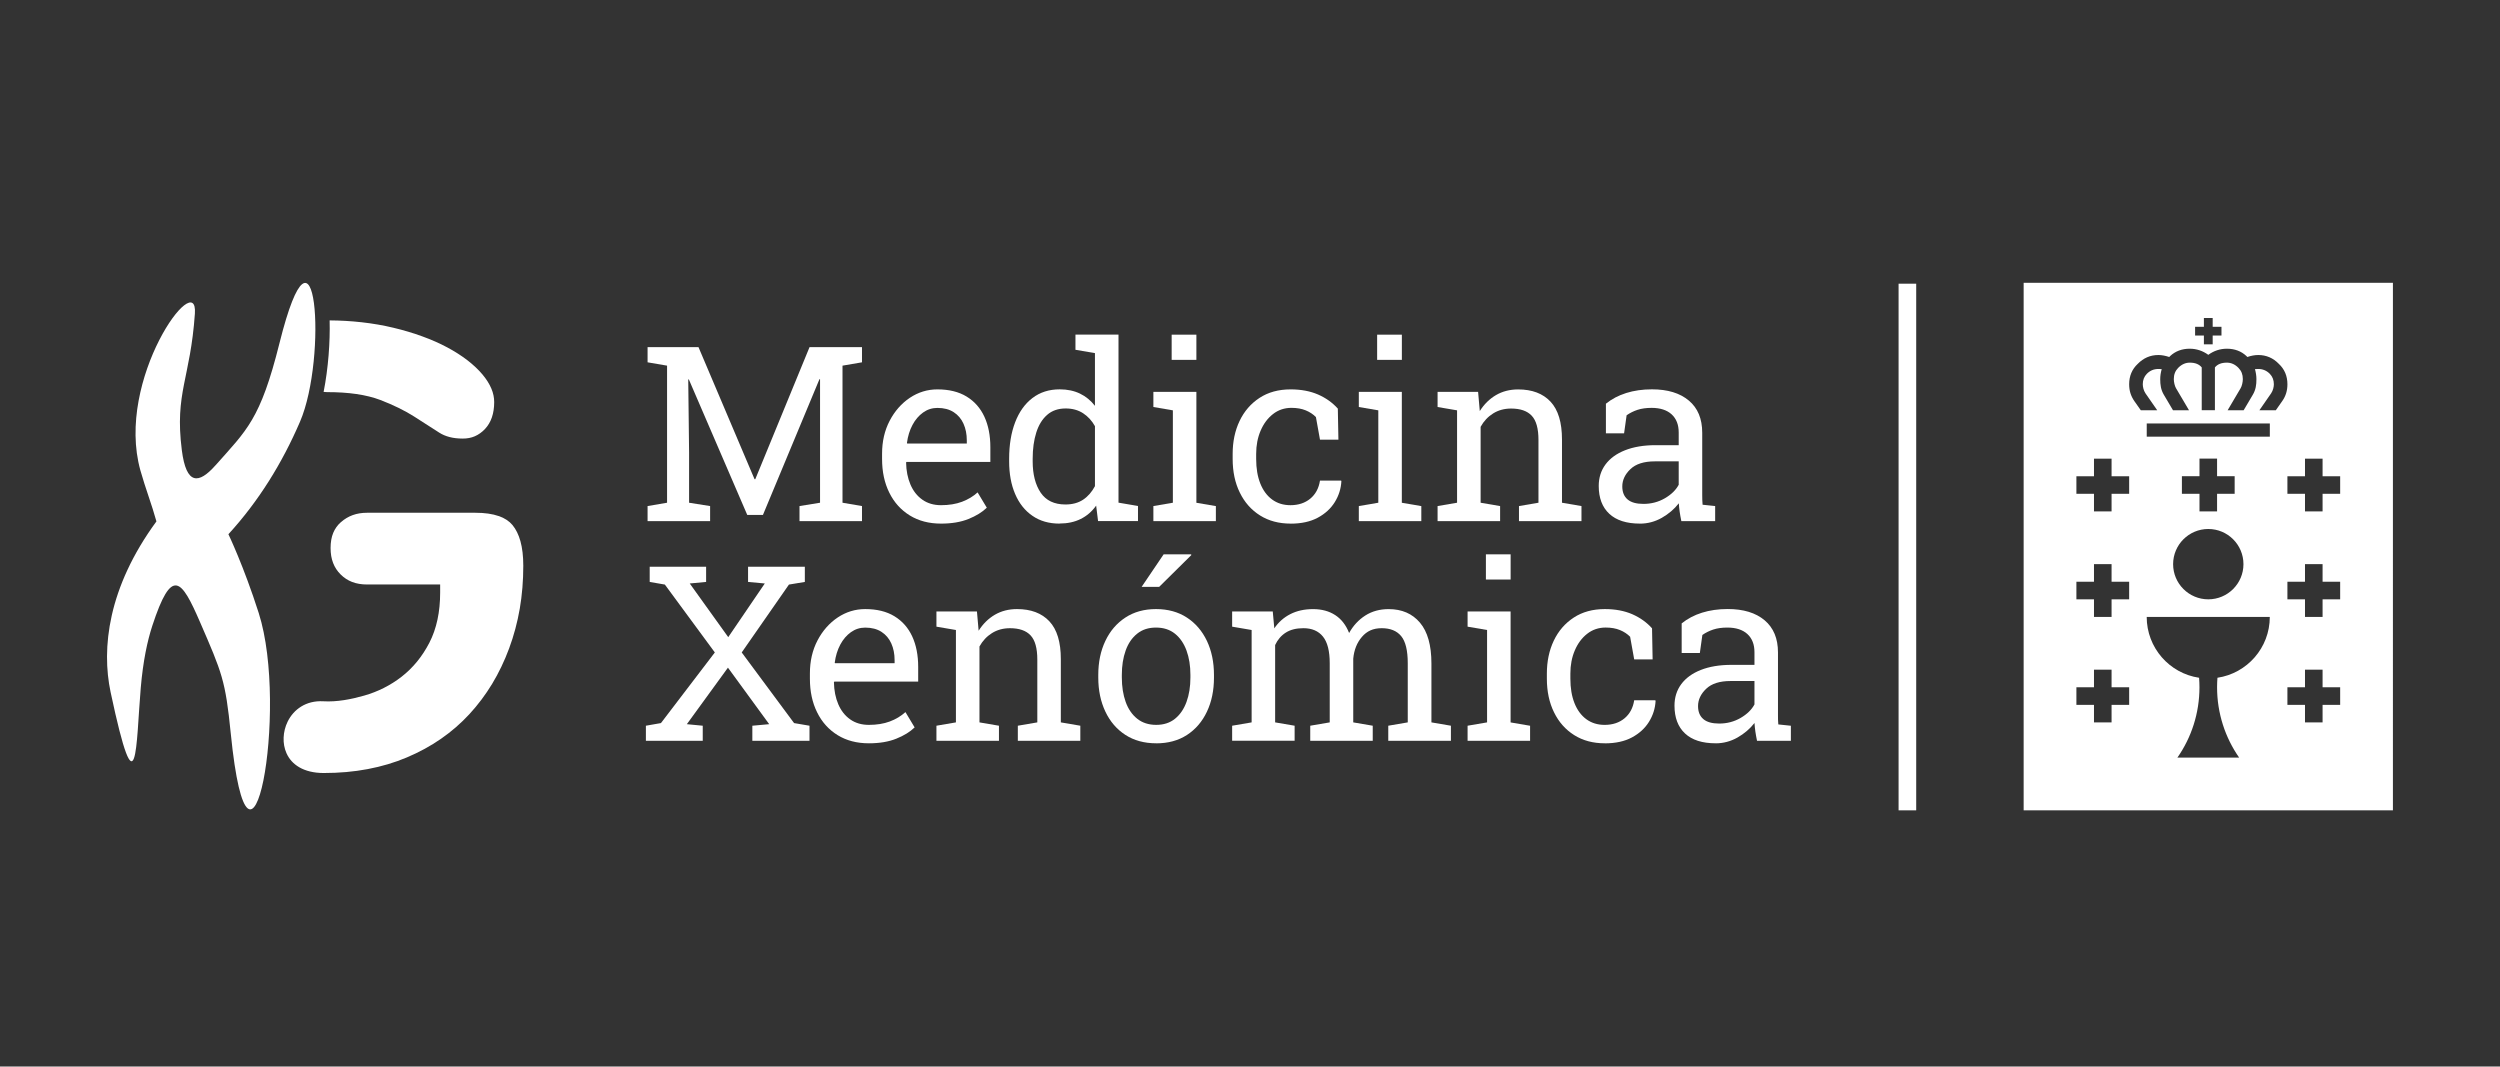 <svg xmlns="http://www.w3.org/2000/svg" id="svg2" viewBox="0 0 682.43 291.13"><rect x="0" y="0" width="682.43" height="291.13" fill="#333333" stroke="none"/><defs><style>      .cls-1, .cls-2 {        fill: #fff;      }      .cls-2 {        fill-rule: evenodd;      }    </style></defs><rect class="cls-1" x="518.26" y="77.44" width="4.81" height="143.76"></rect><path class="cls-1" d="M552.4,221.2h100.8V77.2h-100.8v144ZM599.2,89.2h2.4v-2.4h2.4v2.4h2.4v2.4h-2.4v2.4h-2.4v-2.4h-2.4v-2.4ZM581.2,192.4h-4.8v4.8h-4.8v-4.8h-4.8v-4.8h4.8v-4.8h4.8v4.8h4.8v4.8ZM581.2,163.6h-4.8v4.8h-4.8v-4.8h-4.8v-4.8h4.8v-4.8h4.8v4.8h4.8v4.8ZM581.2,134.8h-4.8v4.8h-4.8v-4.8h-4.8v-4.8h4.8v-4.8h4.8v4.8h4.8v4.8ZM605.3,185.01c-.06.85-.1,1.72-.1,2.59,0,7.14,2.23,13.76,6.02,19.2h-16.85c3.8-5.44,6.02-12.06,6.02-19.2,0-.87-.04-1.73-.1-2.59-8.09-1.2-14.3-8.18-14.3-16.61h33.6c0,8.43-6.21,15.41-14.3,16.61M610,129.99v4.8h-4.8v4.8h-4.8v-4.8h-4.8v-4.8h4.8v-4.8h4.8v4.8h4.8ZM602.8,144.4c5.3,0,9.6,4.3,9.6,9.6s-4.3,9.6-9.6,9.6-9.6-4.3-9.6-9.6,4.3-9.6,9.6-9.6M619.6,119.2h-33.6v-3.6h33.6v3.6ZM622.99,109.48l-1.76,2.51h-4.48l3.21-4.63c.54-.79.74-1.83.74-2.48,0-1.13-.37-2.08-1.09-2.82-.86-.89-1.93-1.34-3.16-1.34-.53,0-.91.05-.91.05v-.02c.26.96.4,1.88.4,2.74,0,1.56-.17,2.88-.99,4.27l-2.5,4.23h-4.37l3.56-6.04c.33-.55.59-1.64.59-2.47,0-1.24-.38-2.23-1.18-3.05-.93-.96-1.99-1.44-3.17-1.44-1.49,0-2.56.43-3.27,1.3v11.69h-3.6v-11.69c-.72-.88-1.79-1.3-3.27-1.3-1.18,0-2.24.49-3.17,1.44-.79.81-1.18,1.81-1.18,3.05,0,.83.26,1.91.59,2.47l3.56,6.04h-4.37l-2.5-4.23c-.82-1.39-.99-2.72-.99-4.27,0-.87.14-1.79.41-2.74v.02s-.39-.05-.92-.05c-1.24,0-2.3.45-3.16,1.34-.72.74-1.09,1.69-1.09,2.82,0,.65.19,1.69.73,2.48l3.21,4.63h-4.48l-1.77-2.51c-.96-1.39-1.41-2.85-1.41-4.59,0-2.25.79-4.12,2.34-5.56,1.56-1.6,3.45-2.42,5.62-2.42.93,0,1.93.19,2.98.54.08-.09.16-.18.25-.26,1.42-1.32,3.22-2,5.34-2,1.83,0,3.54.56,5.07,1.67,1.53-1.11,3.24-1.67,5.08-1.67,2.12,0,3.91.67,5.33,2,.09.08.17.17.25.26,1.05-.36,2.05-.54,2.98-.54,2.18,0,4.07.81,5.62,2.42,1.55,1.44,2.34,3.31,2.34,5.56,0,1.75-.45,3.21-1.41,4.59M638.8,192.4h-4.8v4.8h-4.8v-4.8h-4.8v-4.8h4.8v-4.8h4.8v4.8h4.8v4.8ZM638.8,163.6h-4.8v4.8h-4.8v-4.8h-4.8v-4.8h4.8v-4.8h4.8v4.8h4.8v4.8ZM638.8,134.8h-4.8v4.8h-4.8v-4.8h-4.8v-4.8h4.8v-4.8h4.8v4.8h4.8v4.8Z"></path><g><g><path class="cls-1" d="M176.77,142.25v-4.11l5.32-.91v-37.42l-5.32-.91v-4.14h13.9l15.3,36.05h.2l14.81-36.05h14.32v4.14l-5.32.91v37.42l5.32.91v4.11h-17.06v-4.11l5.61-.91v-33.7l-.16-.03-15.43,37.06h-4.28l-15.95-37-.16.03.23,19.87v13.77l5.74.91v4.11h-17.06Z"></path><path class="cls-1" d="M256.86,142.93c-3.26,0-6.1-.74-8.52-2.23-2.41-1.49-4.28-3.56-5.59-6.22-1.32-2.65-1.97-5.72-1.97-9.2v-1.43c0-3.35.69-6.35,2.07-8.99,1.38-2.64,3.22-4.73,5.51-6.27,2.3-1.53,4.8-2.3,7.52-2.3,3.18,0,5.83.65,7.98,1.96,2.14,1.31,3.76,3.14,4.85,5.5,1.09,2.36,1.63,5.14,1.63,8.33v4.01h-22.9l-.1.16c.04,2.26.44,4.27,1.19,6.02.75,1.75,1.83,3.13,3.25,4.13,1.41,1,3.11,1.5,5.09,1.5,2.17,0,4.08-.31,5.73-.93,1.64-.62,3.06-1.47,4.26-2.56l2.51,4.18c-1.26,1.22-2.93,2.25-5.01,3.08-2.08.84-4.57,1.26-7.49,1.26ZM247.63,121.07h16.28v-.85c0-1.7-.3-3.21-.9-4.55-.6-1.34-1.49-2.39-2.68-3.16-1.19-.77-2.67-1.16-4.45-1.16-1.43,0-2.74.42-3.91,1.26-1.17.84-2.14,1.97-2.9,3.41-.76,1.43-1.26,3.07-1.5,4.89l.06.16Z"></path><path class="cls-1" d="M289.2,142.93c-2.87,0-5.34-.71-7.39-2.14-2.06-1.42-3.63-3.41-4.71-5.95-1.09-2.54-1.63-5.51-1.63-8.91v-.69c0-3.78.54-7.1,1.63-9.95,1.09-2.85,2.66-5.06,4.73-6.64,2.07-1.58,4.54-2.37,7.44-2.37,2.09,0,3.93.39,5.53,1.16,1.6.77,2.96,1.89,4.09,3.34v-14.39l-5.32-.91v-4.14h11.75v45.87l5.32.91v4.11h-10.9l-.52-4.21c-1.15,1.61-2.56,2.83-4.23,3.65-1.66.83-3.59,1.24-5.79,1.24ZM290.83,137.71c1.91,0,3.52-.44,4.83-1.31,1.31-.87,2.38-2.1,3.23-3.69v-16.38c-.83-1.48-1.9-2.65-3.23-3.52-1.33-.87-2.92-1.31-4.76-1.31-2.04,0-3.73.58-5.06,1.75-1.33,1.16-2.32,2.77-2.97,4.83-.65,2.06-.98,4.44-.98,7.16v.69c0,3.54.73,6.39,2.18,8.55,1.46,2.15,3.71,3.23,6.75,3.23Z"></path><path class="cls-1" d="M314.84,142.25v-4.11l5.32-.91v-25.22l-5.32-.91v-4.14h11.74v30.28l5.32.91v4.11h-17.06ZM319.83,98.23v-6.88h6.75v6.88h-6.75Z"></path><path class="cls-1" d="M352.3,142.93c-3.2,0-5.98-.74-8.35-2.23-2.37-1.49-4.21-3.56-5.51-6.22-1.31-2.65-1.96-5.72-1.96-9.2v-1.37c0-3.35.63-6.35,1.89-9,1.26-2.65,3.08-4.75,5.45-6.3,2.37-1.55,5.2-2.32,8.48-2.32,2.85,0,5.34.47,7.49,1.4,2.14.94,3.94,2.22,5.4,3.85l.16,8.48h-5.03l-1.11-6.17c-.74-.76-1.66-1.37-2.77-1.83-1.11-.46-2.41-.69-3.91-.69-1.92,0-3.6.57-5.04,1.7-1.45,1.13-2.57,2.64-3.38,4.54-.81,1.89-1.21,4-1.21,6.33v1.37c0,2.57.37,4.8,1.12,6.69.75,1.89,1.83,3.36,3.23,4.39,1.4,1.03,3.07,1.55,5.01,1.55,2.17,0,3.98-.6,5.42-1.79,1.43-1.19,2.32-2.84,2.64-4.93h5.77l.07.2c-.11,2.02-.71,3.92-1.8,5.68-1.09,1.76-2.64,3.18-4.65,4.26-2.01,1.08-4.49,1.62-7.42,1.62Z"></path><path class="cls-1" d="M370.92,142.25v-4.11l5.32-.91v-25.22l-5.32-.91v-4.14h11.74v30.28l5.32.91v4.11h-17.06ZM375.92,98.23v-6.88h6.75v6.88h-6.75Z"></path><path class="cls-1" d="M392.42,142.25v-4.11l5.32-.91v-25.22l-5.32-.91v-4.14h11.06l.46,5.25c1.18-1.87,2.65-3.32,4.42-4.36,1.77-1.03,3.79-1.55,6.05-1.55,3.81,0,6.75,1.11,8.84,3.34,2.09,2.23,3.13,5.67,3.13,10.33v17.26l5.32.91v4.11h-17.06v-4.11l5.32-.91v-17.13c0-3.11-.61-5.32-1.84-6.62-1.23-1.31-3.1-1.96-5.63-1.96-1.85,0-3.49.45-4.91,1.34-1.42.89-2.56,2.11-3.41,3.65v20.72l5.32.91v4.11h-17.06Z"></path><path class="cls-1" d="M447.66,142.93c-3.68,0-6.47-.9-8.38-2.69-1.92-1.79-2.87-4.32-2.87-7.59,0-2.24.61-4.19,1.84-5.86,1.23-1.66,3.01-2.96,5.34-3.88,2.33-.92,5.11-1.39,8.35-1.39h6.3v-3.46c0-2.13-.65-3.78-1.94-4.96-1.29-1.17-3.12-1.76-5.46-1.76-1.48,0-2.76.18-3.85.54s-2.08.86-2.97,1.48l-.69,4.93h-4.96v-8.09c1.59-1.28,3.44-2.26,5.55-2.92,2.11-.66,4.45-1,7.01-1,4.29,0,7.65,1.02,10.08,3.07,2.44,2.04,3.65,4.97,3.65,8.78v17c0,.46,0,.9.02,1.34.01.44.04.87.08,1.31l3.43.36v4.11h-9.23c-.2-.96-.35-1.82-.46-2.58-.11-.76-.18-1.52-.23-2.28-1.24,1.59-2.79,2.91-4.65,3.97-1.86,1.05-3.85,1.58-5.96,1.58ZM448.61,137.55c2.13,0,4.08-.51,5.84-1.53,1.76-1.02,3.02-2.25,3.79-3.69v-6.39h-6.53c-2.96,0-5.18.71-6.65,2.12-1.48,1.41-2.22,2.99-2.22,4.73,0,1.54.48,2.72,1.44,3.54.96.82,2.4,1.22,4.34,1.22Z"></path></g><path class="cls-1" d="M176.31,202.21v-4.11l4.11-.72,14.71-19.28-13.64-18.53-4.14-.72v-4.14h15.4v4.14l-4.47.42,10.51,14.65,9.98-14.65-4.57-.42v-4.14h15.5v4.14l-4.34.72-12.89,18.53,14.29,19.28,4.21.72v4.11h-15.6v-4.11l4.6-.42-11.26-15.43-11.22,15.43,4.34.42v4.11h-15.53Z"></path><g><path class="cls-1" d="M237.16,202.9c-3.26,0-6.1-.74-8.52-2.23-2.41-1.49-4.28-3.56-5.59-6.22-1.32-2.65-1.97-5.72-1.97-9.2v-1.43c0-3.35.69-6.35,2.07-8.99,1.38-2.64,3.22-4.73,5.51-6.27,2.3-1.53,4.8-2.3,7.52-2.3,3.18,0,5.83.65,7.98,1.96,2.14,1.31,3.76,3.14,4.85,5.5,1.09,2.36,1.63,5.14,1.63,8.33v4.01h-22.9l-.1.16c.04,2.26.44,4.27,1.19,6.02.75,1.75,1.83,3.13,3.25,4.13,1.41,1,3.11,1.5,5.09,1.5,2.17,0,4.08-.31,5.73-.93s3.06-1.47,4.26-2.56l2.51,4.18c-1.26,1.22-2.93,2.25-5.01,3.08-2.08.84-4.57,1.26-7.49,1.26ZM227.92,181.04h16.28v-.85c0-1.7-.3-3.21-.9-4.55-.6-1.34-1.49-2.39-2.68-3.16-1.19-.77-2.67-1.16-4.45-1.16-1.43,0-2.74.42-3.91,1.26s-2.14,1.97-2.9,3.41c-.76,1.43-1.26,3.07-1.5,4.89l.06.16Z"></path><path class="cls-1" d="M255.62,202.21v-4.11l5.32-.91v-25.22l-5.32-.91v-4.14h11.06l.46,5.25c1.18-1.87,2.65-3.32,4.42-4.36,1.77-1.03,3.79-1.55,6.05-1.55,3.81,0,6.75,1.11,8.84,3.34,2.09,2.23,3.13,5.67,3.13,10.33v17.26l5.32.91v4.11h-17.06v-4.11l5.32-.91v-17.13c0-3.11-.61-5.32-1.84-6.62-1.23-1.31-3.1-1.96-5.63-1.96-1.85,0-3.49.45-4.91,1.34-1.42.89-2.56,2.11-3.41,3.65v20.72l5.32.91v4.11h-17.06Z"></path></g><g><path class="cls-1" d="M315.62,202.9c-3.26,0-6.07-.77-8.43-2.3-2.36-1.53-4.18-3.65-5.46-6.36-1.28-2.71-1.93-5.8-1.93-9.28v-.72c0-3.48.64-6.57,1.93-9.28,1.28-2.71,3.1-4.83,5.46-6.38,2.36-1.55,5.15-2.32,8.37-2.32s6.07.77,8.43,2.32c2.36,1.54,4.18,3.67,5.46,6.36,1.28,2.7,1.93,5.8,1.93,9.3v.72c0,3.5-.64,6.61-1.93,9.32-1.28,2.71-3.1,4.82-5.45,6.35-2.35,1.52-5.14,2.28-8.38,2.28ZM315.62,197.87c2.04,0,3.76-.56,5.14-1.68,1.38-1.12,2.42-2.65,3.13-4.6.71-1.95,1.06-4.16,1.06-6.64v-.72c0-2.48-.35-4.69-1.06-6.64-.71-1.94-1.76-3.48-3.15-4.6-1.39-1.12-3.12-1.68-5.19-1.68s-3.76.56-5.15,1.68c-1.39,1.12-2.44,2.65-3.13,4.6-.7,1.95-1.04,4.16-1.04,6.64v.72c0,2.48.35,4.69,1.04,6.64.7,1.95,1.75,3.48,3.15,4.6,1.4,1.12,3.14,1.68,5.2,1.68ZM311.64,160.19l6-8.87h7.5l.06.2-8.78,8.68h-4.8Z"></path><path class="cls-1" d="M336.34,202.21v-4.11l5.32-.91v-25.22l-5.32-.91v-4.14h11.09l.42,4.6c1.13-1.68,2.59-2.97,4.37-3.88,1.78-.91,3.85-1.37,6.2-1.37s4.37.54,6.05,1.63c1.68,1.09,2.95,2.72,3.8,4.89,1.11-2,2.58-3.59,4.4-4.76,1.83-1.17,3.96-1.76,6.39-1.76,3.61,0,6.46,1.23,8.55,3.7s3.13,6.18,3.13,11.14v16.08l5.32.91v4.11h-17.1v-4.11l5.32-.91v-16.15c0-3.48-.6-5.94-1.79-7.39-1.2-1.45-2.97-2.17-5.32-2.17s-4.04.79-5.4,2.37c-1.36,1.58-2.15,3.56-2.37,5.95v17.39l5.32.91v4.11h-17.06v-4.11l5.32-.91v-16.15c0-3.31-.61-5.73-1.84-7.26s-3.01-2.3-5.33-2.3c-1.96,0-3.57.4-4.83,1.21-1.26.8-2.23,1.94-2.9,3.39v21.11l5.32.91v4.11h-17.06Z"></path><path class="cls-1" d="M400.61,202.21v-4.11l5.32-.91v-25.22l-5.32-.91v-4.14h11.74v30.28l5.32.91v4.11h-17.06ZM405.61,158.2v-6.88h6.75v6.88h-6.75Z"></path><path class="cls-1" d="M438.07,202.9c-3.2,0-5.98-.74-8.35-2.23-2.37-1.49-4.21-3.56-5.51-6.22-1.31-2.65-1.96-5.72-1.96-9.2v-1.37c0-3.35.63-6.35,1.89-9,1.26-2.65,3.08-4.75,5.45-6.3,2.37-1.55,5.2-2.32,8.48-2.32,2.85,0,5.34.47,7.49,1.4,2.14.94,3.94,2.22,5.4,3.85l.16,8.48h-5.03l-1.11-6.17c-.74-.76-1.66-1.37-2.77-1.83-1.11-.46-2.41-.69-3.91-.69-1.92,0-3.6.57-5.04,1.7-1.45,1.13-2.57,2.64-3.38,4.54-.81,1.89-1.21,4-1.21,6.33v1.37c0,2.57.37,4.8,1.12,6.69.75,1.89,1.83,3.36,3.23,4.39,1.4,1.03,3.07,1.55,5.01,1.55,2.17,0,3.98-.6,5.42-1.79,1.43-1.19,2.32-2.84,2.64-4.93h5.77l.07.2c-.11,2.02-.71,3.92-1.8,5.68-1.09,1.76-2.64,3.18-4.65,4.26-2.01,1.08-4.49,1.62-7.42,1.62Z"></path><path class="cls-1" d="M468.34,202.9c-3.68,0-6.47-.9-8.38-2.69-1.92-1.79-2.87-4.32-2.87-7.59,0-2.24.61-4.19,1.84-5.86,1.23-1.66,3.01-2.96,5.34-3.88,2.33-.92,5.11-1.39,8.35-1.39h6.3v-3.46c0-2.13-.65-3.78-1.94-4.96-1.29-1.17-3.12-1.76-5.46-1.76-1.48,0-2.76.18-3.85.54s-2.08.86-2.97,1.48l-.69,4.93h-4.96v-8.09c1.59-1.28,3.44-2.26,5.55-2.92,2.11-.66,4.45-1,7.01-1,4.29,0,7.65,1.02,10.08,3.07s3.65,4.97,3.65,8.78v17c0,.46,0,.9.01,1.34.01.44.04.87.08,1.31l3.43.36v4.11h-9.24c-.2-.96-.35-1.82-.46-2.58-.11-.76-.18-1.52-.23-2.28-1.24,1.59-2.79,2.91-4.65,3.97-1.86,1.05-3.85,1.58-5.96,1.58ZM469.29,197.51c2.13,0,4.08-.51,5.84-1.53,1.76-1.02,3.02-2.25,3.79-3.69v-6.39h-6.53c-2.96,0-5.18.71-6.65,2.12-1.48,1.41-2.22,2.99-2.22,4.73,0,1.54.48,2.72,1.44,3.54.96.82,2.4,1.22,4.34,1.22Z"></path></g><path class="cls-1" d="M98.65,87.96c-2.78-.31-5.67-.48-8.67-.5.16,5.8-.36,13.04-1.64,19.52.31.03.63.05.95.06,2.93,0,5.59.17,8,.52,2.46.36,4.63.9,6.52,1.62,1.76.67,3.43,1.4,5.01,2.17,1.58.77,3,1.57,4.27,2.38l6.78,4.35c.84.54,1.79.95,2.84,1.22,1.07.28,2.28.42,3.62.42,1.22,0,2.32-.21,3.3-.64,1.01-.44,1.93-1.1,2.75-1.97,1.68-1.78,2.52-4.23,2.52-7.36,0-1.22-.25-2.44-.76-3.65-.54-1.29-1.36-2.59-2.44-3.88-1.15-1.36-2.52-2.65-4.1-3.87-1.62-1.25-3.46-2.42-5.51-3.52-2.07-1.11-4.34-2.11-6.79-3-2.47-.9-5.11-1.7-7.9-2.36-2.78-.67-5.69-1.17-8.73-1.51M136.16,140.88c-1.72-.61-3.86-.91-6.4-.91h-29.56c-1.43,0-2.74.21-3.92.64-1.18.43-2.25,1.07-3.23,1.93-.93.81-1.62,1.79-2.09,2.92-.48,1.17-.72,2.54-.72,4.12s.23,2.9.69,4.1c.45,1.17,1.13,2.22,2.05,3.13.91.91,1.96,1.59,3.13,2.05,1.19.46,2.56.69,4.1.69h19.94v2.21c0,2.63-.24,5.09-.73,7.37-.49,2.3-1.23,4.42-2.22,6.33-.97,1.87-2.08,3.58-3.34,5.12-1.27,1.55-2.68,2.93-4.23,4.14-1.53,1.19-3.15,2.21-4.86,3.07-1.71.86-3.5,1.56-5.37,2.09-1.79.51-3.61.94-5.48,1.23-1.89.29-3.79.43-5.67.32-4.73-.27-8.11,2.24-9.73,5.55-.67,1.36-1.04,2.86-1.1,4.36-.06,1.47.19,2.93.78,4.26,1.35,3.06,4.62,5.41,10.17,5.41,4.23,0,8.23-.35,12-1.07,3.78-.71,7.35-1.77,10.7-3.19,3.36-1.42,6.47-3.11,9.32-5.09,2.83-1.96,5.41-4.2,7.74-6.72,2.33-2.53,4.4-5.29,6.21-8.27,1.81-3,3.36-6.23,4.64-9.69,1.29-3.48,2.25-7.09,2.9-10.83.64-3.74.96-7.65.96-11.71,0-2.6-.26-4.84-.78-6.72-.5-1.78-1.22-3.25-2.17-4.4-.89-1.07-2.14-1.89-3.74-2.46Z"></path><path class="cls-2" d="M58.83,127.02c8.54-9.64,12.24-12.46,17.45-33.31,10.08-40.35,13.16,3.92,5.61,21.42-4.88,11.32-11.27,21.66-19.54,30.7,0,0,4.17,8.65,8.27,21.49,8.39,26.25-2.43,84.71-7.63,32.87-1.45-14.49-2.37-16.5-8.41-30.42-5.06-11.67-7.68-15.2-13.01,1.07-1.34,4.1-2.52,9.6-3.15,16.95-1.3,15.16-.9,35.65-8.23,1.14-2.52-11.91-.78-28.47,12.51-46.6-1.22-4.46-3.06-9.21-4.37-13.9-6.98-24.94,15.75-55.7,14.87-42.84-1.23,17.84-5.56,21.58-3.57,37.27,1.22,9.65,4.65,9.28,9.19,4.16"></path></g></svg>